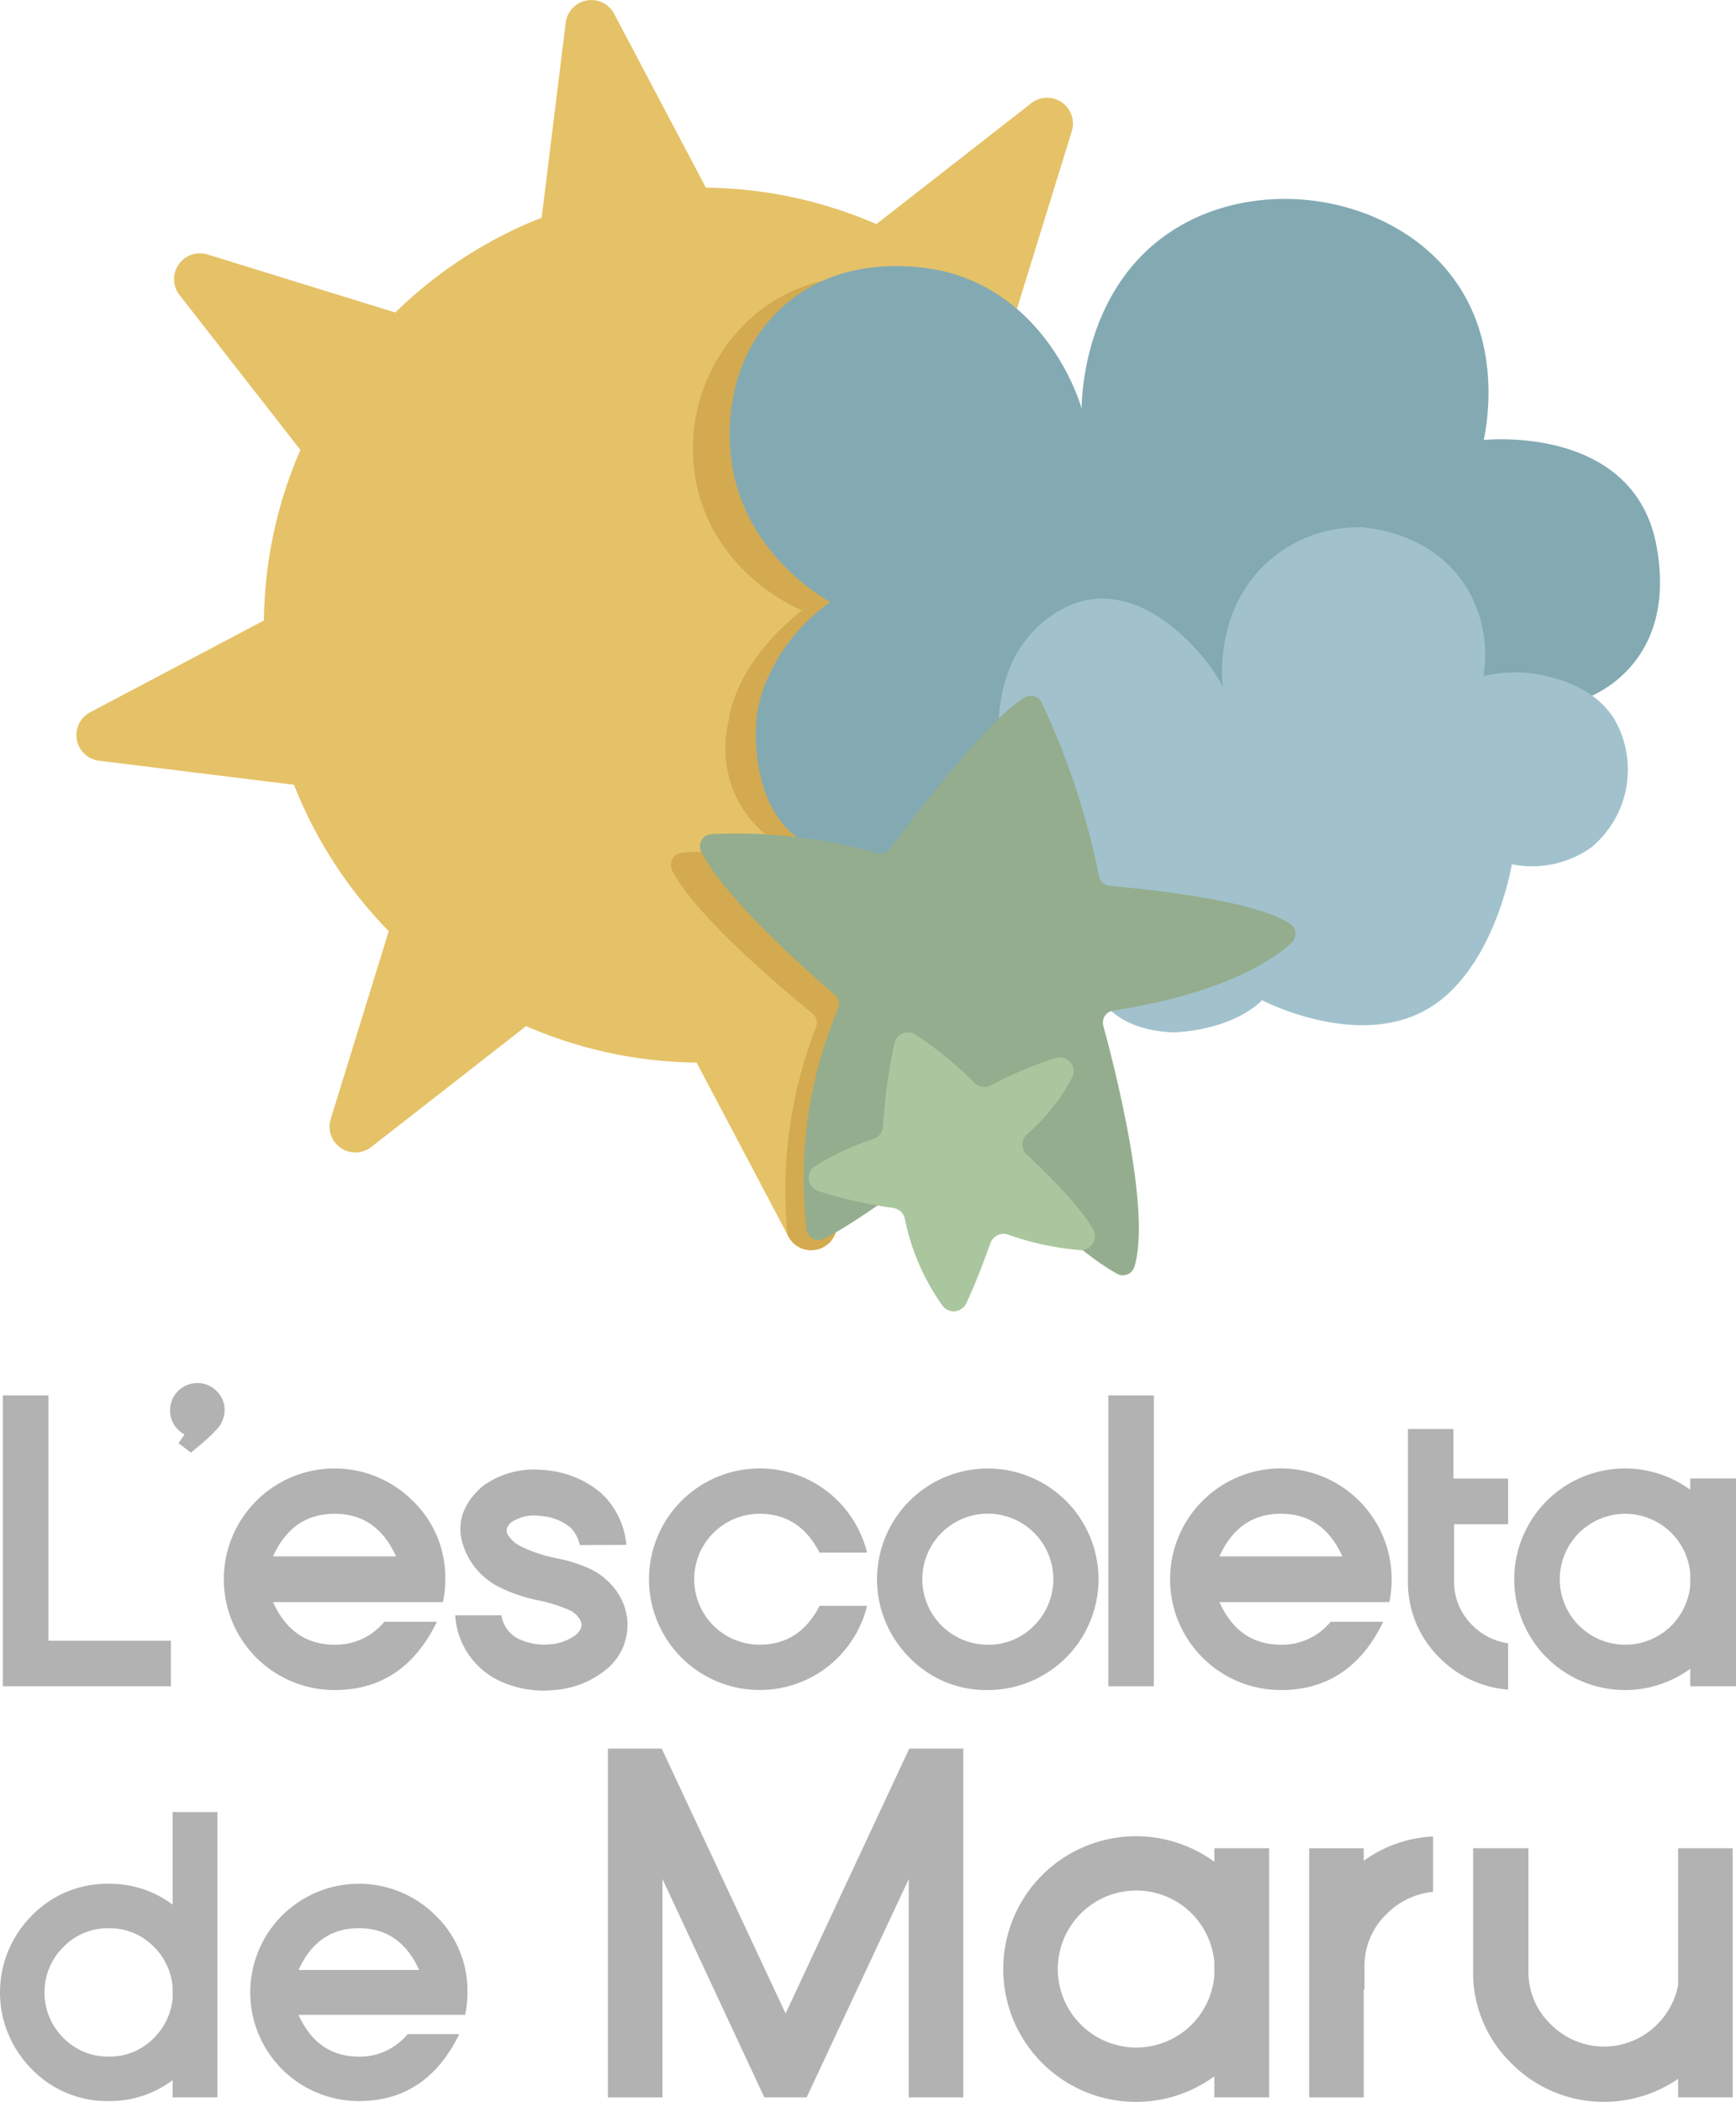 <svg id="Grupo_7" data-name="Grupo 7" xmlns="http://www.w3.org/2000/svg" xmlns:xlink="http://www.w3.org/1999/xlink" width="204.316" height="247.291" viewBox="0 0 204.316 247.291">
  <defs>
    <clipPath id="clip-path">
      <rect id="Rectángulo_178" data-name="Rectángulo 178" width="204.316" height="247.291" fill="none"/>
    </clipPath>
    <clipPath id="clip-path-2">
      <path id="Trazado_19" data-name="Trazado 19" d="M75.409,0a3.007,3.007,0,0,0-3,2.669L69.58,25.614A51.688,51.688,0,0,0,52.356,36.767l-22.1-6.829a3.039,3.039,0,0,0-3.293,4.773L41.187,52.936A51.692,51.692,0,0,0,36.893,73L16.439,83.8a3.039,3.039,0,0,0,1.047,5.7L40.43,92.332a51.7,51.7,0,0,0,11.154,17.224l-6.829,22.1a3.038,3.038,0,0,0,4.773,3.292l18.224-14.223a51.483,51.483,0,0,0,14.312,3.91,52.3,52.3,0,0,0,5.755.385l10.8,20.453a3.038,3.038,0,0,0,5.7-1.047l2.829-22.944a51.712,51.712,0,0,0,17.224-11.154l22.1,6.829a3.039,3.039,0,0,0,3.293-4.773L135.541,94.158a51.7,51.7,0,0,0,4.294-20.066l20.454-10.8a3.039,3.039,0,0,0-1.047-5.7L136.3,54.762a51.713,51.713,0,0,0-11.154-17.223l6.829-22.1a3.039,3.039,0,0,0-4.772-3.293L108.976,26.37a51.478,51.478,0,0,0-14.312-3.91,52.147,52.147,0,0,0-5.755-.385L78.111,1.622A2.958,2.958,0,0,0,75.487,0Z" transform="translate(-14.817)" fill="none"/>
    </clipPath>
  </defs>
  <path id="Trazado_1" data-name="Trazado 1" d="M.559,270.7v34.224H20.336v-5.356H5.915V270.7Z" transform="translate(-0.22 -106.53)" fill="#b2b2b2"/>
  <g id="Grupo_2" data-name="Grupo 2">
    <g id="Grupo_1" data-name="Grupo 1" clip-path="url(#clip-path)">
      <path id="Trazado_2" data-name="Trazado 2" d="M38.48,269.244a3.061,3.061,0,0,1,.946,2.26,3.31,3.31,0,0,1-.971,2.3,19.062,19.062,0,0,1-2.076,1.928q-.491.394-.909.762L34,275.387l.712-1.032a3.152,3.152,0,0,1-1.7-2.85,3.187,3.187,0,0,1,3.194-3.194,3.12,3.12,0,0,1,2.272.933" transform="translate(-12.992 -105.589)" fill="#b2b2b2"/>
      <path id="Trazado_3" data-name="Trazado 3" d="M49.23,300.6q2.26,5.012,7.247,5.012a7.406,7.406,0,0,0,5.847-2.7h6.191q-3.906,8.034-12.038,8.034A13.034,13.034,0,1,1,65.69,288.7a12.559,12.559,0,0,1,3.809,9.2,13.273,13.273,0,0,1-.27,2.7h-20Zm14.47-5.381q-2.26-5.012-7.222-5.012-4.989,0-7.247,5.012Z" transform="translate(-17.092 -112.109)" fill="#b2b2b2"/>
      <path id="Trazado_4" data-name="Trazado 4" d="M101.819,291.847a6.3,6.3,0,0,0-3.4-1.29,4.915,4.915,0,0,0-3.5.75q-.86.787-.319,1.572a3.715,3.715,0,0,0,1.425,1.229,16.416,16.416,0,0,0,4.275,1.425,17.784,17.784,0,0,1,3.809,1.2,7.985,7.985,0,0,1,3.759,3.562,6.744,6.744,0,0,1-1.916,8.451,11.038,11.038,0,0,1-6.032,2.3,12.349,12.349,0,0,1-6.375-1.093,9.135,9.135,0,0,1-5.209-7.714h5.454a3.607,3.607,0,0,0,2.113,2.826,7.058,7.058,0,0,0,3.612.59,5.759,5.759,0,0,0,3.022-1.106q.908-.811.577-1.61a2.671,2.671,0,0,0-1.364-1.314,17.739,17.739,0,0,0-3.562-1.13,18.244,18.244,0,0,1-4.766-1.622,8.412,8.412,0,0,1-4.337-5.527q-.75-3.441,2.445-6.265a10.169,10.169,0,0,1,7.051-1.942,11.689,11.689,0,0,1,6.879,2.678,9.438,9.438,0,0,1,3.022,6.142l-5.479.024a4.112,4.112,0,0,0-1.179-2.137" transform="translate(-34.761 -112.199)" fill="#b2b2b2"/>
      <path id="Trazado_5" data-name="Trazado 5" d="M147.019,287.655a13.124,13.124,0,0,1,4.595,7.124h-5.6q-2.335-4.568-7.051-4.569a7.7,7.7,0,0,0,0,15.4q4.717,0,7.051-4.569h5.6a13.122,13.122,0,0,1-4.595,7.124,13.033,13.033,0,1,1,0-20.514" transform="translate(-49.561 -112.109)" fill="#b2b2b2"/>
      <path id="Trazado_6" data-name="Trazado 6" d="M174.011,307.125a13.032,13.032,0,1,1,9.226,3.821,12.57,12.57,0,0,1-9.226-3.821m14.68-3.771a7.71,7.71,0,1,0-5.454,2.26,7.433,7.433,0,0,0,5.454-2.26" transform="translate(-66.976 -112.109)" fill="#b2b2b2"/>
      <rect id="Rectángulo_177" data-name="Rectángulo 177" width="5.356" height="34.224" transform="translate(130.446 164.171)" fill="#b2b2b2"/>
      <path id="Trazado_7" data-name="Trazado 7" d="M232.883,300.6q2.26,5.012,7.247,5.012a7.405,7.405,0,0,0,5.847-2.7h6.191q-3.905,8.034-12.038,8.034A13.038,13.038,0,1,1,253.152,297.9a13.273,13.273,0,0,1-.27,2.7h-20Zm14.47-5.381q-2.26-5.012-7.223-5.012-4.988,0-7.247,5.012Z" transform="translate(-89.365 -112.109)" fill="#b2b2b2"/>
      <path id="Trazado_8" data-name="Trazado 8" d="M285.022,288.426h-6.363v6.658a7.127,7.127,0,0,0,2.162,5.232,7.332,7.332,0,0,0,4.2,2.114v5.454a12.759,12.759,0,0,1-8.033-3.71,12.432,12.432,0,0,1-3.759-9.09V277.223h5.356v5.823h6.436Z" transform="translate(-107.525 -109.096)" fill="#b2b2b2"/>
      <path id="Trazado_9" data-name="Trazado 9" d="M319.966,286.058V310.5h-5.38V308.44a13.034,13.034,0,1,1,0-21.055v-1.327Zm-5.38,11.179a7.73,7.73,0,0,0-2.482-5.024,7.7,7.7,0,1,0,0,11.4,7.728,7.728,0,0,0,2.482-5.024Z" transform="translate(-115.65 -112.109)" fill="#b2b2b2"/>
      <path id="Trazado_10" data-name="Trazado 10" d="M25.591,351.532V385.1H20.314v-2.024a12.266,12.266,0,0,1-7.518,2.458,12.329,12.329,0,0,1-9.048-3.747,12.771,12.771,0,0,1,0-18.073,12.331,12.331,0,0,1,9.048-3.747,12.266,12.266,0,0,1,7.518,2.458V351.532Zm-5.277,20.555a7.582,7.582,0,0,0-2.434-4.928A7.222,7.222,0,0,0,12.8,365.2a7.29,7.29,0,0,0-5.35,2.217,7.534,7.534,0,0,0,0,10.676A7.29,7.29,0,0,0,12.8,380.3a7.222,7.222,0,0,0,5.085-1.964,7.585,7.585,0,0,0,2.434-4.928Z" transform="translate(0 -138.34)" fill="#b2b2b2"/>
      <path id="Trazado_11" data-name="Trazado 11" d="M54.242,380.861q2.217,4.915,7.108,4.916a7.264,7.264,0,0,0,5.735-2.651h6.073q-3.831,7.88-11.808,7.88a12.784,12.784,0,1,1,9.037-21.821,12.323,12.323,0,0,1,3.735,9.025,13.031,13.031,0,0,1-.266,2.651H54.242Zm14.194-5.277q-2.218-4.916-7.085-4.915-4.892,0-7.108,4.915Z" transform="translate(-19.108 -143.812)" fill="#b2b2b2"/>
      <path id="Trazado_12" data-name="Trazado 12" d="M124.3,339.219l14.582,31.167,14.553-31.167h6.363v41.035h-6.422V354.567l-12.019,25.688h-4.979l-11.989-25.687v25.688h-6.422V339.219Z" transform="translate(-46.422 -133.494)" fill="#b2b2b2"/>
      <path id="Trazado_13" data-name="Trazado 13" d="M225.994,357.633v29.311h-6.452V384.47a15.628,15.628,0,1,1,0-25.246v-1.591Zm-6.452,13.4a9.27,9.27,0,0,0-2.975-6.024,9.235,9.235,0,1,0,0,13.669,9.266,9.266,0,0,0,2.975-6.024Z" transform="translate(-76.624 -140.184)" fill="#b2b2b2"/>
      <path id="Trazado_14" data-name="Trazado 14" d="M268.647,356.268v6.51a8.927,8.927,0,0,0-5.45,2.593,8.461,8.461,0,0,0-2.622,6.245V374.3h-.089v12.667h-6.422V357.653h6.422v1.473a15.2,15.2,0,0,1,8.16-2.858" transform="translate(-99.983 -140.203)" fill="#b2b2b2"/>
      <path id="Trazado_15" data-name="Trazado 15" d="M285.881,372.986V358.551h6.51v14.434a8.5,8.5,0,0,0,2.622,6.275,8.819,8.819,0,0,0,12.549,0,8.9,8.9,0,0,0,2.445-4.6V358.551h6.421v29.311h-6.421v-2.18a15.421,15.421,0,0,1-10.046,2.651,15.243,15.243,0,0,1-9.545-4.448,14.865,14.865,0,0,1-4.536-10.9" transform="translate(-112.504 -141.102)" fill="#b2b2b2"/>
      <path id="Trazado_16" data-name="Trazado 16" d="M159.242,57.592,136.3,54.763a51.709,51.709,0,0,0-11.154-17.224l6.829-22.1a3.039,3.039,0,0,0-4.773-3.293L108.975,26.37a51.451,51.451,0,0,0-14.312-3.909,51.991,51.991,0,0,0-5.755-.385L78.111,1.622a3.038,3.038,0,0,0-5.7,1.047l-2.83,22.944A51.715,51.715,0,0,0,52.355,36.767l-22.1-6.829a3.039,3.039,0,0,0-3.293,4.773L41.187,52.936a51.473,51.473,0,0,0-3.91,14.312A51.99,51.99,0,0,0,36.893,73L16.439,83.8a3.038,3.038,0,0,0,1.047,5.7l22.944,2.83a51.715,51.715,0,0,0,11.154,17.224l-6.829,22.1a3.038,3.038,0,0,0,4.772,3.292l18.225-14.223a51.665,51.665,0,0,0,20.067,4.294l10.8,20.454a3.039,3.039,0,0,0,5.7-1.047l2.829-22.944a51.7,51.7,0,0,0,17.224-11.154l22.1,6.829a3.038,3.038,0,0,0,3.292-4.772L135.541,94.159a51.451,51.451,0,0,0,3.909-14.312,52,52,0,0,0,.385-5.755l20.454-10.8a3.039,3.039,0,0,0-1.047-5.7" transform="translate(-5.831 0)" fill="#e5c267"/>
    </g>
  </g>
  <g id="Grupo_4" data-name="Grupo 4" transform="translate(8.986)">
    <g id="Grupo_3" data-name="Grupo 3" clip-path="url(#clip-path-2)">
      <path id="Trazado_17" data-name="Trazado 17" d="M146.844,172.9c-3.038-2.465-13.679-11.334-16.491-16.79A1.447,1.447,0,0,1,131.51,154a62.075,62.075,0,0,1,19.962,1.758,1.45,1.45,0,0,0,1.537-.566c2.363-3.353,11.49-16.063,15.772-18.6a1.436,1.436,0,0,1,2,.6,91.32,91.32,0,0,1,7.421,20.619,1.449,1.449,0,0,0,1.327,1.152c3.958.236,17.45,1.229,21.772,3.988a1.447,1.447,0,0,1,.249,2.248c-2.012,1.986-7.72,6.257-21.236,8.733a1.446,1.446,0,0,0-1.131,1.837c1.569,5.213,6.343,22.1,4.492,28.834a1.449,1.449,0,0,1-2.075.9c-2.58-1.359-8.551-5.245-16.765-15.173a1.448,1.448,0,0,0-2.031-.2c-3.159,2.585-12.2,9.867-16.538,12.111a1.443,1.443,0,0,1-2.083-1.052,52.951,52.951,0,0,1,3.093-26.651,1.449,1.449,0,0,0-.435-1.64" transform="translate(-60.22 -53.677)" fill="#d3aa4f"/>
      <path id="Trazado_18" data-name="Trazado 18" d="M237.711,101a12.734,12.734,0,0,0,6.785-2.969c4.927-4.382,5.164-12.47,2.423-17.871-3.308-6.518-11.467-10.142-19.87-8.36a23.287,23.287,0,0,0-6.785-23.2c-7.727-6.855-18.743-6.766-26.7-2.423a24.558,24.558,0,0,0-12.52,23.5,25.34,25.34,0,0,0-2.948-7.512c-.8-1.346-6.031-9.842-16.7-12.1-2.4-.508-12.47-2.627-20.243,4.475a20.673,20.673,0,0,0-6.312,19.135c2.09,10.659,11.713,14.809,12.451,15.113-8.077,6.462-8.562,12.762-8.562,12.762a13.728,13.728,0,0,0,.081,7.23c1.944,6.661,8.367,8.956,8.672,9.059a13.862,13.862,0,0,0,8.387.081A11.8,11.8,0,0,0,157.7,125.1a11.953,11.953,0,0,0,6.107,4.7c7.427,2.272,14.417-4.578,14.775-4.94.047,1.253,2.343,2.823,7.9,7.322,1.261,1.021,5.012,2.049,10.426.647,3.376-.875,7.219-.988,8-2.027.986.649,1.038.148,9.187-2.432,7.313-2.315,13.632-5.738,14.188-14.052,1.149.288,3.054-.486,5.81-1.53,3.9-1.476,3.671,3.012,3.513-1.837-.138-4.244,4.109-8.37.1-9.96" transform="translate(-61.902 -16.977)" fill="#d3aa4f"/>
    </g>
  </g>
  <g id="Grupo_6" data-name="Grupo 6">
    <g id="Grupo_5" data-name="Grupo 5" clip-path="url(#clip-path)">
      <path id="Trazado_20" data-name="Trazado 20" d="M183.025,63.237c.032-1.725.424-13.308,9.482-20.078,10.446-7.808,27.148-5.277,34.5,5.083,5.354,7.547,3.8,16.509,3.354,18.711,0,0,17.77-1.939,20.355,12.6s-8.7,17.931-8.7,17.931a11.3,11.3,0,0,1,2.667,2.4c.482.6-4.854,4.739-4.773,8.378.085,3.863,2.209,1.263-1.673,3.3-3.491,1.832-6.284,1.773-7.3,1.516-.063.494-2.409,9.559-12.971,13.98-8.235,3.448-13.431-1.047-14.593-1.619-.569.51-3.046,4.022-4.216,4.592-4.779,2.324-4.6.208-5.513-.135-7.3-2.761-12.021-5.317-12.2-6.093-4.221,3.348-9.353,4.457-13.281,2.6a9.548,9.548,0,0,1-4.294-4.071c-1.9-3.8-.067-7.883-.067-7.883s-1.777,2.746-11.47.485c-6.872-1.6-8.278-11-7.431-16.154a15.923,15.923,0,0,1,1.252-3.958,21.433,21.433,0,0,1,7.31-8.8c-1.068-.591-10.173-5.832-11.649-16.635-.25-1.832-1.261-11,5.51-17.612,7.96-7.775,19.243-4.761,20.243-4.476,11.716,3.343,15.253,15.21,15.459,15.945" transform="translate(-55.729 -15.187)" fill="#83aab3"/>
      <path id="Trazado_21" data-name="Trazado 21" d="M217.464,121.5c-.115-.837-1.135-9.3,5.139-15.035a15.931,15.931,0,0,1,11.033-4.179c.445.015,8.6.422,12.673,7.424a15.4,15.4,0,0,1,1.783,10.093,15.713,15.713,0,0,1,7.221-.047c1.569.367,5.83,1.362,8.164,5.062a11.881,11.881,0,0,1-2.653,15.105,12.046,12.046,0,0,1-9.383,2.012s-2.1,12.89-10.36,17.269-19.042-1.275-19.042-1.275-2.94,3.359-10.291,3.779c-11.172-.3-10.536-10-10.536-10s-6.942,2.5-11.842-1.939-2.287-13.489,3.185-13.974c0,0-5.717-16.119,4.9-23.245s20.582,8.383,20.01,8.948" transform="translate(-73.504 -40.25)" fill="#a1c2cc"/>
      <path id="Trazado_22" data-name="Trazado 22" d="M151.708,170.154c-2.912-2.493-13.108-11.451-15.722-16.866a1.418,1.418,0,0,1,1.186-2.032,60.792,60.792,0,0,1,19.506,2.232,1.421,1.421,0,0,0,1.52-.515c2.4-3.223,11.664-15.438,15.923-17.818a1.407,1.407,0,0,1,1.947.643,89.436,89.436,0,0,1,6.741,20.384,1.42,1.42,0,0,0,1.271,1.161c3.87.333,17.059,1.651,21.221,4.464a1.418,1.418,0,0,1,.187,2.208c-2.022,1.893-7.721,5.931-21.022,8.01a1.416,1.416,0,0,0-1.155,1.77c1.4,5.146,5.647,21.811,3.661,28.355a1.42,1.42,0,0,1-2.056.824c-2.491-1.4-8.241-5.356-16.031-15.288a1.418,1.418,0,0,0-1.984-.246c-3.16,2.451-12.2,9.351-16.507,11.439a1.414,1.414,0,0,1-2.013-1.084,51.88,51.88,0,0,1,3.711-26.023,1.42,1.42,0,0,0-.385-1.617" transform="translate(-53.459 -53.12)" fill="#94ad8e"/>
      <path id="Trazado_23" data-name="Trazado 23" d="M166.905,220.931a51.964,51.964,0,0,1-8.879-2,1.642,1.642,0,0,1-.317-2.933,31.849,31.849,0,0,1,6.851-3.188,1.635,1.635,0,0,0,1.118-1.426,64.868,64.868,0,0,1,1.378-9.93,1.637,1.637,0,0,1,2.489-.905,45.025,45.025,0,0,1,6.9,5.662,1.634,1.634,0,0,0,1.914.311,46.737,46.737,0,0,1,7.68-3.248,1.643,1.643,0,0,1,1.933,2.284,23.442,23.442,0,0,1-5.344,6.715,1.642,1.642,0,0,0,0,2.407c2.087,1.933,6.049,5.792,7.769,8.735a1.644,1.644,0,0,1-1.505,2.477,33.56,33.56,0,0,1-8.486-1.822,1.648,1.648,0,0,0-2.072,1c-.671,1.853-1.848,4.99-2.853,7.093a1.64,1.64,0,0,1-2.8.257,26.761,26.761,0,0,1-4.422-10.2,1.638,1.638,0,0,0-1.36-1.286" transform="translate(-61.762 -78.814)" fill="#aac69e"/>
    </g>
  </g>
</svg>
